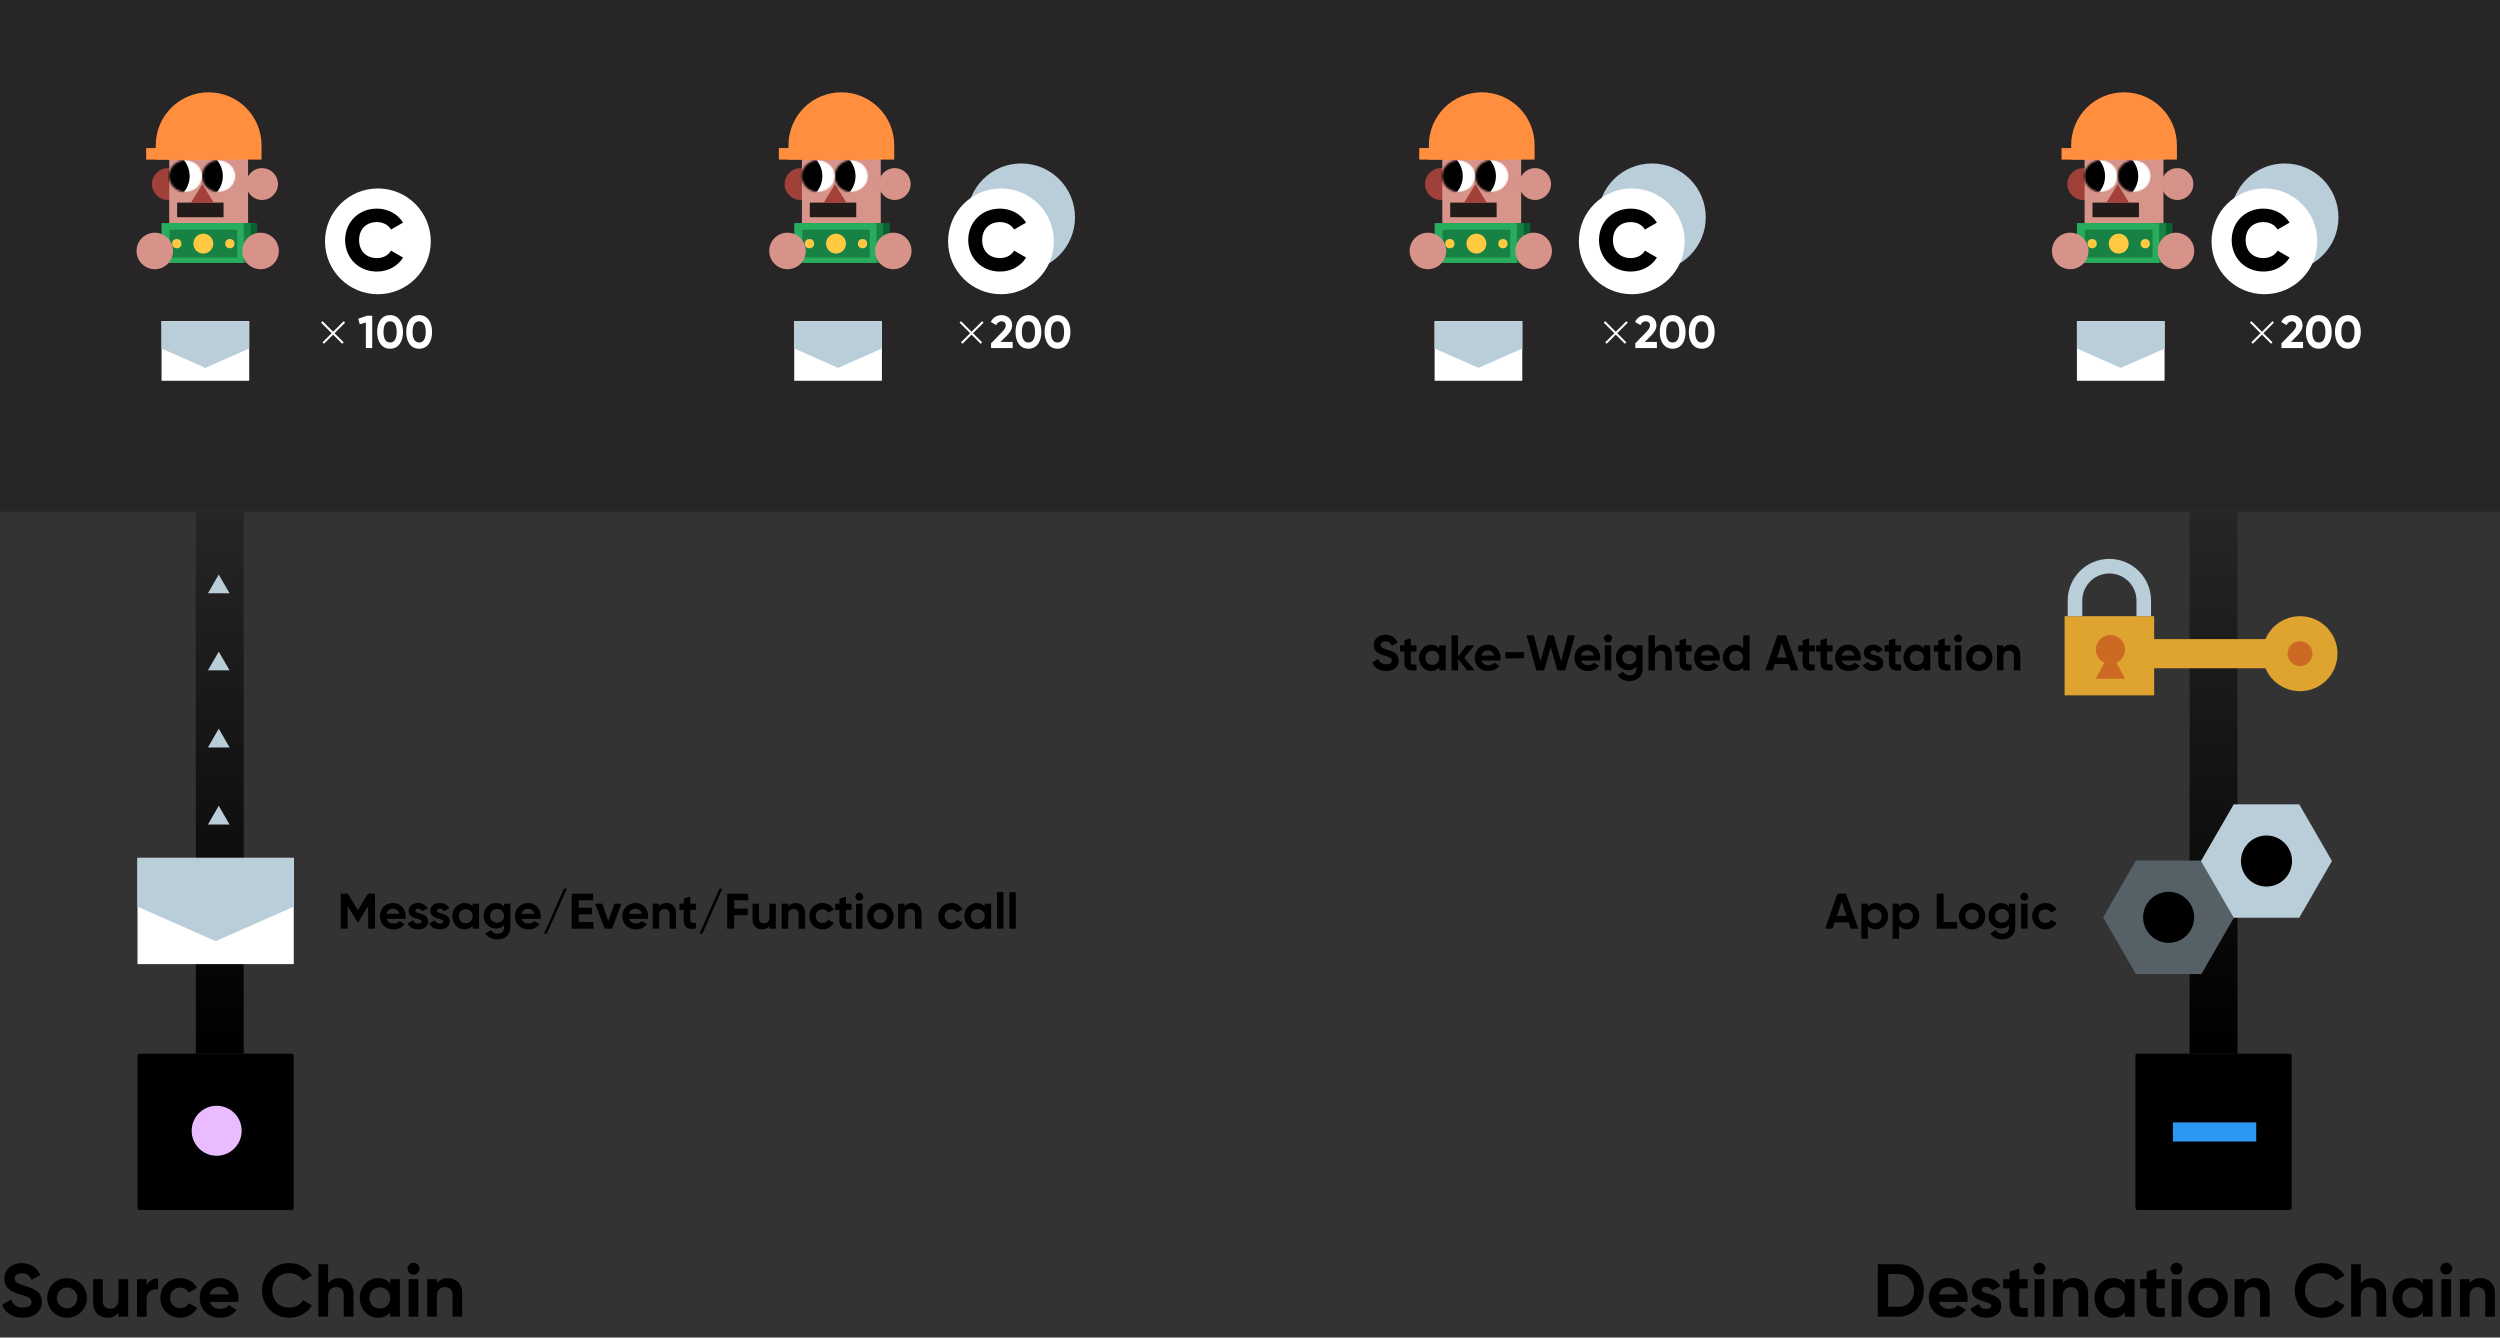 <svg width="1200" height="642" viewBox="0 0 1200 642" fill="none" xmlns="http://www.w3.org/2000/svg">
<rect x="0" y="0" width="1200" height="642" fill="#333333" stroke="none"/>
<rect x="66" y="505.769" width="75" height="75" rx="1" fill="black"/>
<rect x="1025" y="505.769" width="75" height="75" rx="1" fill="black"/>
<circle cx="104" cy="542.769" r="12" fill="#E9BCFF"/>
<rect x="1083" y="538.769" width="9.155" height="40" transform="rotate(90 1083 538.769)" fill="#2C98F3"/>
<path d="M10.944 632.504C5.796 632.504 2.412 630.02 1.044 626.276L5.292 623.792C6.192 626.132 7.956 627.644 11.088 627.644C14.076 627.644 15.12 626.384 15.12 624.98C15.12 623.108 13.428 622.388 9.684 621.308C5.832 620.192 2.088 618.572 2.088 613.784C2.088 609.032 6.048 606.296 10.368 606.296C14.508 606.296 17.676 608.42 19.368 611.948L15.192 614.36C14.292 612.452 12.924 611.12 10.368 611.12C8.28 611.12 7.056 612.2 7.056 613.64C7.056 615.188 8.028 616.016 11.844 617.168C15.84 618.428 20.088 619.76 20.088 624.908C20.088 629.624 16.308 632.504 10.944 632.504ZM32.172 632.504C26.881 632.504 22.669 628.364 22.669 623C22.669 617.636 26.881 613.496 32.172 613.496C37.465 613.496 41.712 617.636 41.712 623C41.712 628.364 37.465 632.504 32.172 632.504ZM32.172 627.968C34.944 627.968 37.069 625.916 37.069 623C37.069 620.084 34.944 618.032 32.172 618.032C29.436 618.032 27.312 620.084 27.312 623C27.312 625.916 29.436 627.968 32.172 627.968ZM56.859 614H61.504V632H56.859V629.984C55.779 631.604 53.907 632.504 51.495 632.504C47.679 632.504 44.691 629.84 44.691 625.052V614H49.336V624.476C49.336 626.924 50.812 628.184 52.9 628.184C55.167 628.184 56.859 626.852 56.859 623.72V614ZM70.401 617.096C71.337 614.648 73.605 613.64 75.873 613.64V618.824C73.461 618.536 70.401 619.616 70.401 623.396V632H65.757V614H70.401V617.096ZM86.489 632.504C81.017 632.504 76.985 628.364 76.985 623C76.985 617.636 81.017 613.496 86.489 613.496C90.017 613.496 93.077 615.368 94.553 618.14L90.557 620.48C89.837 619.004 88.289 618.068 86.453 618.068C83.681 618.068 81.629 620.12 81.629 623C81.629 625.844 83.681 627.896 86.453 627.896C88.325 627.896 89.873 626.996 90.593 625.52L94.625 627.824C93.077 630.632 90.017 632.504 86.489 632.504ZM100.724 624.908C101.372 627.284 103.352 628.292 105.8 628.292C107.6 628.292 109.04 627.536 109.832 626.492L113.576 628.652C111.884 631.1 109.184 632.504 105.728 632.504C99.68 632.504 95.864 628.364 95.864 623C95.864 617.636 99.716 613.496 105.368 613.496C110.696 613.496 114.476 617.708 114.476 623C114.476 623.684 114.404 624.296 114.296 624.908H100.724ZM100.652 621.308H109.832C109.256 618.716 107.312 617.672 105.368 617.672C102.884 617.672 101.192 619.004 100.652 621.308ZM138.886 632.504C131.254 632.504 125.782 626.744 125.782 619.4C125.782 612.02 131.254 606.296 138.886 606.296C143.494 606.296 147.562 608.636 149.722 612.236L145.438 614.72C144.214 612.488 141.766 611.12 138.886 611.12C133.954 611.12 130.714 614.54 130.714 619.4C130.714 624.224 133.954 627.644 138.886 627.644C141.766 627.644 144.25 626.276 145.438 624.08L149.722 626.564C147.598 630.164 143.53 632.504 138.886 632.504ZM162.847 613.496C166.663 613.496 169.651 616.16 169.651 620.948V632H165.007V621.524C165.007 619.076 163.531 617.816 161.443 617.816C159.175 617.816 157.483 619.148 157.483 622.28V632H152.839V606.8H157.483V616.016C158.563 614.396 160.435 613.496 162.847 613.496ZM187.296 614H191.94V632H187.296V629.876C186 631.496 184.056 632.504 181.428 632.504C176.64 632.504 172.68 628.364 172.68 623C172.68 617.636 176.64 613.496 181.428 613.496C184.056 613.496 186 614.504 187.296 616.124V614ZM182.292 628.076C185.172 628.076 187.296 626.024 187.296 623C187.296 619.976 185.172 617.924 182.292 617.924C179.448 617.924 177.324 619.976 177.324 623C177.324 626.024 179.448 628.076 182.292 628.076ZM198.455 611.84C196.907 611.84 195.611 610.544 195.611 608.996C195.611 607.448 196.907 606.116 198.455 606.116C200.039 606.116 201.335 607.448 201.335 608.996C201.335 610.544 200.039 611.84 198.455 611.84ZM196.151 632V614H200.795V632H196.151ZM215.054 613.496C218.87 613.496 221.858 616.16 221.858 620.948V632H217.214V621.524C217.214 619.076 215.738 617.816 213.65 617.816C211.382 617.816 209.69 619.148 209.69 622.28V632H205.046V614H209.69V616.016C210.77 614.396 212.642 613.496 215.054 613.496Z" fill="black"/>
<path d="M911.348 606.8C918.296 606.8 923.48 612.308 923.48 619.4C923.48 626.492 918.296 632 911.348 632H901.34V606.8H911.348ZM911.348 627.248C915.704 627.248 918.728 624.044 918.728 619.4C918.728 614.756 915.704 611.552 911.348 611.552H906.308V627.248H911.348ZM930.712 624.908C931.36 627.284 933.34 628.292 935.788 628.292C937.588 628.292 939.028 627.536 939.82 626.492L943.564 628.652C941.872 631.1 939.172 632.504 935.716 632.504C929.668 632.504 925.852 628.364 925.852 623C925.852 617.636 929.704 613.496 935.356 613.496C940.684 613.496 944.464 617.708 944.464 623C944.464 623.684 944.392 624.296 944.284 624.908H930.712ZM930.64 621.308H939.82C939.244 618.716 937.3 617.672 935.356 617.672C932.872 617.672 931.18 619.004 930.64 621.308ZM951.287 619.112C951.287 621.776 960.575 620.12 960.575 626.744C960.575 630.632 957.191 632.504 953.339 632.504C949.739 632.504 947.075 630.992 945.779 628.22L949.811 625.952C950.315 627.428 951.539 628.292 953.339 628.292C954.815 628.292 955.823 627.788 955.823 626.744C955.823 624.116 946.535 625.556 946.535 619.22C946.535 615.548 949.667 613.496 953.375 613.496C956.291 613.496 958.811 614.828 960.215 617.312L956.255 619.472C955.715 618.32 954.707 617.636 953.375 617.636C952.223 617.636 951.287 618.14 951.287 619.112ZM973.33 618.464H969.262V625.952C969.262 627.896 970.666 627.932 973.33 627.788V632C966.814 632.72 964.618 630.812 964.618 625.952V618.464H961.486V614H964.618V610.364L969.262 608.96V614H973.33V618.464ZM978.908 611.84C977.36 611.84 976.064 610.544 976.064 608.996C976.064 607.448 977.36 606.116 978.908 606.116C980.492 606.116 981.788 607.448 981.788 608.996C981.788 610.544 980.492 611.84 978.908 611.84ZM976.604 632V614H981.248V632H976.604ZM995.507 613.496C999.323 613.496 1002.31 616.16 1002.31 620.948V632H997.667V621.524C997.667 619.076 996.191 617.816 994.103 617.816C991.835 617.816 990.143 619.148 990.143 622.28V632H985.499V614H990.143V616.016C991.223 614.396 993.095 613.496 995.507 613.496ZM1019.96 614H1024.6V632H1019.96V629.876C1018.66 631.496 1016.72 632.504 1014.09 632.504C1009.3 632.504 1005.34 628.364 1005.34 623C1005.34 617.636 1009.3 613.496 1014.09 613.496C1016.72 613.496 1018.66 614.504 1019.96 616.124V614ZM1014.95 628.076C1017.83 628.076 1019.96 626.024 1019.96 623C1019.96 619.976 1017.83 617.924 1014.95 617.924C1012.11 617.924 1009.98 619.976 1009.98 623C1009.98 626.024 1012.11 628.076 1014.95 628.076ZM1039.11 618.464H1035.04V625.952C1035.04 627.896 1036.44 627.932 1039.11 627.788V632C1032.59 632.72 1030.4 630.812 1030.4 625.952V618.464H1027.26V614H1030.4V610.364L1035.04 608.96V614H1039.11V618.464ZM1044.69 611.84C1043.14 611.84 1041.84 610.544 1041.84 608.996C1041.84 607.448 1043.14 606.116 1044.69 606.116C1046.27 606.116 1047.57 607.448 1047.57 608.996C1047.57 610.544 1046.27 611.84 1044.69 611.84ZM1042.38 632V614H1047.03V632H1042.38ZM1059.84 632.504C1054.55 632.504 1050.34 628.364 1050.34 623C1050.34 617.636 1054.55 613.496 1059.84 613.496C1065.14 613.496 1069.38 617.636 1069.38 623C1069.38 628.364 1065.14 632.504 1059.84 632.504ZM1059.84 627.968C1062.62 627.968 1064.74 625.916 1064.74 623C1064.74 620.084 1062.62 618.032 1059.84 618.032C1057.11 618.032 1054.98 620.084 1054.98 623C1054.98 625.916 1057.11 627.968 1059.84 627.968ZM1082.66 613.496C1086.48 613.496 1089.46 616.16 1089.46 620.948V632H1084.82V621.524C1084.82 619.076 1083.34 617.816 1081.26 617.816C1078.99 617.816 1077.3 619.148 1077.3 622.28V632H1072.65V614H1077.3V616.016C1078.38 614.396 1080.25 613.496 1082.66 613.496ZM1114.6 632.504C1106.96 632.504 1101.49 626.744 1101.49 619.4C1101.49 612.02 1106.96 606.296 1114.6 606.296C1119.2 606.296 1123.27 608.636 1125.43 612.236L1121.15 614.72C1119.92 612.488 1117.48 611.12 1114.6 611.12C1109.66 611.12 1106.42 614.54 1106.42 619.4C1106.42 624.224 1109.66 627.644 1114.6 627.644C1117.48 627.644 1119.96 626.276 1121.15 624.08L1125.43 626.564C1123.31 630.164 1119.24 632.504 1114.6 632.504ZM1138.56 613.496C1142.37 613.496 1145.36 616.16 1145.36 620.948V632H1140.72V621.524C1140.72 619.076 1139.24 617.816 1137.15 617.816C1134.89 617.816 1133.19 619.148 1133.19 622.28V632H1128.55V606.8H1133.19V616.016C1134.27 614.396 1136.15 613.496 1138.56 613.496ZM1163.01 614H1167.65V632H1163.01V629.876C1161.71 631.496 1159.77 632.504 1157.14 632.504C1152.35 632.504 1148.39 628.364 1148.39 623C1148.39 617.636 1152.35 613.496 1157.14 613.496C1159.77 613.496 1161.71 614.504 1163.01 616.124V614ZM1158 628.076C1160.88 628.076 1163.01 626.024 1163.01 623C1163.01 619.976 1160.88 617.924 1158 617.924C1155.16 617.924 1153.04 619.976 1153.04 623C1153.04 626.024 1155.16 628.076 1158 628.076ZM1174.17 611.84C1172.62 611.84 1171.32 610.544 1171.32 608.996C1171.32 607.448 1172.62 606.116 1174.17 606.116C1175.75 606.116 1177.05 607.448 1177.05 608.996C1177.05 610.544 1175.75 611.84 1174.17 611.84ZM1171.86 632V614H1176.51V632H1171.86ZM1190.76 613.496C1194.58 613.496 1197.57 616.16 1197.57 620.948V632H1192.92V621.524C1192.92 619.076 1191.45 617.816 1189.36 617.816C1187.09 617.816 1185.4 619.148 1185.4 622.28V632H1180.76V614H1185.4V616.016C1186.48 614.396 1188.35 613.496 1190.76 613.496Z" fill="black"/>
<path d="M665.296 322.105C661.864 322.105 659.608 320.449 658.696 317.953L661.528 316.297C662.128 317.857 663.304 318.865 665.392 318.865C667.384 318.865 668.08 318.025 668.08 317.089C668.08 315.841 666.952 315.361 664.456 314.641C661.888 313.897 659.392 312.817 659.392 309.625C659.392 306.457 662.032 304.633 664.912 304.633C667.672 304.633 669.784 306.049 670.912 308.401L668.128 310.009C667.528 308.737 666.616 307.849 664.912 307.849C663.52 307.849 662.704 308.569 662.704 309.529C662.704 310.561 663.352 311.113 665.896 311.881C668.56 312.721 671.392 313.609 671.392 317.041C671.392 320.185 668.872 322.105 665.296 322.105ZM679.921 312.745H677.209V317.737C677.209 319.033 678.145 319.057 679.921 318.961V321.769C675.577 322.249 674.113 320.977 674.113 317.737V312.745H672.025V309.769H674.113V307.345L677.209 306.409V309.769H679.921V312.745ZM690.849 309.769H693.945V321.769H690.849V320.353C689.985 321.433 688.689 322.105 686.937 322.105C683.745 322.105 681.104 319.345 681.104 315.769C681.104 312.193 683.745 309.433 686.937 309.433C688.689 309.433 689.985 310.105 690.849 311.185V309.769ZM687.513 319.153C689.433 319.153 690.849 317.785 690.849 315.769C690.849 313.753 689.433 312.385 687.513 312.385C685.617 312.385 684.201 313.753 684.201 315.769C684.201 317.785 685.617 319.153 687.513 319.153ZM707.816 321.769H704.216L699.848 316.321V321.769H696.752V304.969H699.848V315.049L703.976 309.769H707.672L702.848 315.697L707.816 321.769ZM711.11 317.041C711.542 318.625 712.862 319.297 714.494 319.297C715.694 319.297 716.654 318.793 717.182 318.097L719.678 319.537C718.55 321.169 716.75 322.105 714.446 322.105C710.414 322.105 707.87 319.345 707.87 315.769C707.87 312.193 710.438 309.433 714.206 309.433C717.758 309.433 720.278 312.241 720.278 315.769C720.278 316.225 720.23 316.633 720.158 317.041H711.11ZM711.062 314.641H717.182C716.798 312.913 715.502 312.217 714.206 312.217C712.55 312.217 711.422 313.105 711.062 314.641ZM722.583 316.009V313.033H731.583V316.009H722.583ZM737.455 321.769L732.751 304.969H736.231L739.447 317.425L742.951 304.969H745.783L749.311 317.425L752.527 304.969H756.007L751.303 321.769H747.535L744.367 310.681L741.223 321.769H737.455ZM758.97 317.041C759.402 318.625 760.722 319.297 762.354 319.297C763.554 319.297 764.514 318.793 765.042 318.097L767.538 319.537C766.41 321.169 764.61 322.105 762.306 322.105C758.274 322.105 755.729 319.345 755.729 315.769C755.729 312.193 758.298 309.433 762.066 309.433C765.618 309.433 768.138 312.241 768.138 315.769C768.138 316.225 768.09 316.633 768.018 317.041H758.97ZM758.922 314.641H765.042C764.658 312.913 763.362 312.217 762.066 312.217C760.41 312.217 759.282 313.105 758.922 314.641ZM771.835 308.329C770.803 308.329 769.939 307.465 769.939 306.433C769.939 305.401 770.803 304.513 771.835 304.513C772.891 304.513 773.755 305.401 773.755 306.433C773.755 307.465 772.891 308.329 771.835 308.329ZM770.299 321.769V309.769H773.395V321.769H770.299ZM785.421 309.769H788.445V321.193C788.445 325.129 785.349 326.905 782.181 326.905C779.613 326.905 777.549 325.921 776.493 323.977L779.133 322.465C779.637 323.401 780.429 324.145 782.277 324.145C784.221 324.145 785.421 323.089 785.421 321.193V319.897C784.581 321.025 783.285 321.721 781.581 321.721C778.173 321.721 775.604 318.961 775.604 315.577C775.604 312.217 778.173 309.433 781.581 309.433C783.285 309.433 784.581 310.129 785.421 311.257V309.769ZM782.061 318.865C784.005 318.865 785.421 317.497 785.421 315.577C785.421 313.681 784.005 312.313 782.061 312.313C780.117 312.313 778.701 313.681 778.701 315.577C778.701 317.497 780.117 318.865 782.061 318.865ZM797.924 309.433C800.468 309.433 802.46 311.209 802.46 314.401V321.769H799.364V314.785C799.364 313.153 798.38 312.313 796.988 312.313C795.476 312.313 794.348 313.201 794.348 315.289V321.769H791.252V304.969H794.348V311.113C795.068 310.033 796.316 309.433 797.924 309.433ZM811.968 312.745H809.256V317.737C809.256 319.033 810.192 319.057 811.968 318.961V321.769C807.624 322.249 806.16 320.977 806.16 317.737V312.745H804.072V309.769H806.16V307.345L809.256 306.409V309.769H811.968V312.745ZM816.391 317.041C816.823 318.625 818.143 319.297 819.775 319.297C820.975 319.297 821.935 318.793 822.463 318.097L824.959 319.537C823.831 321.169 822.031 322.105 819.727 322.105C815.695 322.105 813.151 319.345 813.151 315.769C813.151 312.193 815.719 309.433 819.487 309.433C823.039 309.433 825.559 312.241 825.559 315.769C825.559 316.225 825.511 316.633 825.439 317.041H816.391ZM816.343 314.641H822.463C822.079 312.913 820.783 312.217 819.487 312.217C817.831 312.217 816.703 313.105 816.343 314.641ZM836.723 304.969H839.819V321.769H836.723V320.353C835.859 321.457 834.587 322.105 832.835 322.105C829.619 322.105 826.979 319.345 826.979 315.769C826.979 312.193 829.619 309.433 832.835 309.433C834.587 309.433 835.859 310.081 836.723 311.185V304.969ZM833.411 319.153C835.307 319.153 836.723 317.785 836.723 315.769C836.723 313.753 835.307 312.385 833.411 312.385C831.491 312.385 830.075 313.753 830.075 315.769C830.075 317.785 831.491 319.153 833.411 319.153ZM859.594 321.769L858.586 318.745H851.89L850.882 321.769H847.306L853.186 304.969H857.29L863.194 321.769H859.594ZM852.946 315.649H857.554L855.25 308.785L852.946 315.649ZM871.077 312.745H868.365V317.737C868.365 319.033 869.301 319.057 871.077 318.961V321.769C866.733 322.249 865.269 320.977 865.269 317.737V312.745H863.181V309.769H865.269V307.345L868.365 306.409V309.769H871.077V312.745ZM879.655 312.745H876.943V317.737C876.943 319.033 877.879 319.057 879.655 318.961V321.769C875.311 322.249 873.847 320.977 873.847 317.737V312.745H871.759V309.769H873.847V307.345L876.943 306.409V309.769H879.655V312.745ZM884.079 317.041C884.511 318.625 885.831 319.297 887.463 319.297C888.663 319.297 889.623 318.793 890.151 318.097L892.647 319.537C891.519 321.169 889.719 322.105 887.415 322.105C883.383 322.105 880.839 319.345 880.839 315.769C880.839 312.193 883.407 309.433 887.175 309.433C890.727 309.433 893.247 312.241 893.247 315.769C893.247 316.225 893.199 316.633 893.127 317.041H884.079ZM884.031 314.641H890.151C889.767 312.913 888.471 312.217 887.175 312.217C885.519 312.217 884.391 313.105 884.031 314.641ZM897.795 313.177C897.795 314.953 903.987 313.849 903.987 318.265C903.987 320.857 901.731 322.105 899.163 322.105C896.763 322.105 894.987 321.097 894.123 319.249L896.811 317.737C897.147 318.721 897.963 319.297 899.163 319.297C900.147 319.297 900.819 318.961 900.819 318.265C900.819 316.513 894.627 317.473 894.627 313.249C894.627 310.801 896.715 309.433 899.187 309.433C901.131 309.433 902.811 310.321 903.747 311.977L901.107 313.417C900.747 312.649 900.075 312.193 899.187 312.193C898.419 312.193 897.795 312.529 897.795 313.177ZM912.491 312.745H909.779V317.737C909.779 319.033 910.715 319.057 912.491 318.961V321.769C908.147 322.249 906.683 320.977 906.683 317.737V312.745H904.595V309.769H906.683V307.345L909.779 306.409V309.769H912.491V312.745ZM923.419 309.769H926.515V321.769H923.419V320.353C922.555 321.433 921.259 322.105 919.507 322.105C916.315 322.105 913.675 319.345 913.675 315.769C913.675 312.193 916.315 309.433 919.507 309.433C921.259 309.433 922.555 310.105 923.419 311.185V309.769ZM920.083 319.153C922.003 319.153 923.419 317.785 923.419 315.769C923.419 313.753 922.003 312.385 920.083 312.385C918.187 312.385 916.771 313.753 916.771 315.769C916.771 317.785 918.187 319.153 920.083 319.153ZM936.186 312.745H933.474V317.737C933.474 319.033 934.41 319.057 936.186 318.961V321.769C931.842 322.249 930.378 320.977 930.378 317.737V312.745H928.29V309.769H930.378V307.345L933.474 306.409V309.769H936.186V312.745ZM939.905 308.329C938.873 308.329 938.009 307.465 938.009 306.433C938.009 305.401 938.873 304.513 939.905 304.513C940.961 304.513 941.825 305.401 941.825 306.433C941.825 307.465 940.961 308.329 939.905 308.329ZM938.369 321.769V309.769H941.465V321.769H938.369ZM950.011 322.105C946.483 322.105 943.675 319.345 943.675 315.769C943.675 312.193 946.483 309.433 950.011 309.433C953.539 309.433 956.371 312.193 956.371 315.769C956.371 319.345 953.539 322.105 950.011 322.105ZM950.011 319.081C951.859 319.081 953.275 317.713 953.275 315.769C953.275 313.825 951.859 312.457 950.011 312.457C948.187 312.457 946.771 313.825 946.771 315.769C946.771 317.713 948.187 319.081 950.011 319.081ZM965.221 309.433C967.765 309.433 969.757 311.209 969.757 314.401V321.769H966.661V314.785C966.661 313.153 965.677 312.313 964.285 312.313C962.773 312.313 961.645 313.201 961.645 315.289V321.769H958.549V309.769H961.645V311.113C962.365 310.033 963.613 309.433 965.221 309.433Z" fill="black"/>
<path d="M180 428.969V445.769H176.712V434.873L171.984 442.673H171.6L166.872 434.897V445.769H163.56V428.969H166.968L171.792 436.913L176.592 428.969H180ZM185.602 441.041C186.034 442.625 187.354 443.297 188.986 443.297C190.186 443.297 191.146 442.793 191.674 442.097L194.17 443.537C193.042 445.169 191.242 446.105 188.938 446.105C184.906 446.105 182.362 443.345 182.362 439.769C182.362 436.193 184.93 433.433 188.698 433.433C192.25 433.433 194.77 436.241 194.77 439.769C194.77 440.225 194.722 440.633 194.65 441.041H185.602ZM185.554 438.641H191.674C191.29 436.913 189.994 436.217 188.698 436.217C187.042 436.217 185.914 437.105 185.554 438.641ZM199.319 437.177C199.319 438.953 205.511 437.849 205.511 442.265C205.511 444.857 203.255 446.105 200.687 446.105C198.287 446.105 196.511 445.097 195.647 443.249L198.335 441.737C198.671 442.721 199.487 443.297 200.687 443.297C201.671 443.297 202.343 442.961 202.343 442.265C202.343 440.513 196.151 441.473 196.151 437.249C196.151 434.801 198.239 433.433 200.711 433.433C202.655 433.433 204.335 434.321 205.271 435.977L202.631 437.417C202.271 436.649 201.599 436.193 200.711 436.193C199.943 436.193 199.319 436.529 199.319 437.177ZM209.725 437.177C209.725 438.953 215.917 437.849 215.917 442.265C215.917 444.857 213.661 446.105 211.093 446.105C208.693 446.105 206.917 445.097 206.053 443.249L208.741 441.737C209.077 442.721 209.893 443.297 211.093 443.297C212.077 443.297 212.749 442.961 212.749 442.265C212.749 440.513 206.557 441.473 206.557 437.249C206.557 434.801 208.645 433.433 211.117 433.433C213.061 433.433 214.741 434.321 215.677 435.977L213.037 437.417C212.677 436.649 212.005 436.193 211.117 436.193C210.349 436.193 209.725 436.529 209.725 437.177ZM226.864 433.769H229.96V445.769H226.864V444.353C226 445.433 224.704 446.105 222.952 446.105C219.76 446.105 217.12 443.345 217.12 439.769C217.12 436.193 219.76 433.433 222.952 433.433C224.704 433.433 226 434.105 226.864 435.185V433.769ZM223.528 443.153C225.448 443.153 226.864 441.785 226.864 439.769C226.864 437.753 225.448 436.385 223.528 436.385C221.632 436.385 220.216 437.753 220.216 439.769C220.216 441.785 221.632 443.153 223.528 443.153ZM241.96 433.769H244.984V445.193C244.984 449.129 241.888 450.905 238.72 450.905C236.152 450.905 234.088 449.921 233.032 447.977L235.672 446.465C236.176 447.401 236.968 448.145 238.816 448.145C240.76 448.145 241.96 447.089 241.96 445.193V443.897C241.12 445.025 239.824 445.721 238.12 445.721C234.712 445.721 232.144 442.961 232.144 439.577C232.144 436.217 234.712 433.433 238.12 433.433C239.824 433.433 241.12 434.129 241.96 435.257V433.769ZM238.6 442.865C240.544 442.865 241.96 441.497 241.96 439.577C241.96 437.681 240.544 436.313 238.6 436.313C236.656 436.313 235.24 437.681 235.24 439.577C235.24 441.497 236.656 442.865 238.6 442.865ZM250.407 441.041C250.839 442.625 252.159 443.297 253.791 443.297C254.991 443.297 255.951 442.793 256.479 442.097L258.975 443.537C257.847 445.169 256.047 446.105 253.743 446.105C249.711 446.105 247.167 443.345 247.167 439.769C247.167 436.193 249.735 433.433 253.503 433.433C257.055 433.433 259.575 436.241 259.575 439.769C259.575 440.225 259.527 440.633 259.455 441.041H250.407ZM250.359 438.641H256.479C256.095 436.913 254.799 436.217 253.503 436.217C251.847 436.217 250.719 437.105 250.359 438.641ZM262.48 448.169H261.112L270.712 426.569H272.08L262.48 448.169ZM277.755 442.601H284.835V445.769H274.443V428.969H284.715V432.137H277.755V435.713H284.115V438.833H277.755V442.601ZM294.921 433.769H298.329L293.769 445.769H290.241L285.681 433.769H289.089L291.993 442.169L294.921 433.769ZM301.97 441.041C302.402 442.625 303.722 443.297 305.354 443.297C306.554 443.297 307.514 442.793 308.042 442.097L310.538 443.537C309.41 445.169 307.61 446.105 305.306 446.105C301.274 446.105 298.729 443.345 298.729 439.769C298.729 436.193 301.298 433.433 305.066 433.433C308.618 433.433 311.138 436.241 311.138 439.769C311.138 440.225 311.09 440.633 311.018 441.041H301.97ZM301.922 438.641H308.042C307.658 436.913 306.362 436.217 305.066 436.217C303.41 436.217 302.282 437.105 301.922 438.641ZM319.971 433.433C322.515 433.433 324.507 435.209 324.507 438.401V445.769H321.411V438.785C321.411 437.153 320.427 436.313 319.035 436.313C317.523 436.313 316.395 437.201 316.395 439.289V445.769H313.299V433.769H316.395V435.113C317.115 434.033 318.363 433.433 319.971 433.433ZM334.014 436.745H331.302V441.737C331.302 443.033 332.238 443.057 334.014 442.961V445.769C329.67 446.249 328.206 444.977 328.206 441.737V436.745H326.118V433.769H328.206V431.345L331.302 430.409V433.769H334.014V436.745ZM337.129 448.169H335.761L345.361 426.569H346.729L337.129 448.169ZM359.123 432.137H352.403V436.121H358.931V439.289H352.403V445.769H349.091V428.969H359.123V432.137ZM369.313 433.769H372.409V445.769H369.313V444.425C368.593 445.505 367.345 446.105 365.737 446.105C363.193 446.105 361.201 444.329 361.201 441.137V433.769H364.297V440.753C364.297 442.385 365.281 443.225 366.673 443.225C368.185 443.225 369.313 442.337 369.313 440.249V433.769ZM381.916 433.433C384.46 433.433 386.452 435.209 386.452 438.401V445.769H383.356V438.785C383.356 437.153 382.372 436.313 380.98 436.313C379.468 436.313 378.34 437.201 378.34 439.289V445.769H375.244V433.769H378.34V435.113C379.06 434.033 380.308 433.433 381.916 433.433ZM394.808 446.105C391.16 446.105 388.472 443.345 388.472 439.769C388.472 436.193 391.16 433.433 394.808 433.433C397.16 433.433 399.2 434.681 400.184 436.529L397.52 438.089C397.04 437.105 396.008 436.481 394.784 436.481C392.936 436.481 391.568 437.849 391.568 439.769C391.568 441.665 392.936 443.033 394.784 443.033C396.032 443.033 397.064 442.433 397.544 441.449L400.232 442.985C399.2 444.857 397.16 446.105 394.808 446.105ZM408.733 436.745H406.021V441.737C406.021 443.033 406.957 443.057 408.733 442.961V445.769C404.389 446.249 402.925 444.977 402.925 441.737V436.745H400.837V433.769H402.925V431.345L406.021 430.409V433.769H408.733V436.745ZM412.452 432.329C411.42 432.329 410.556 431.465 410.556 430.433C410.556 429.401 411.42 428.513 412.452 428.513C413.508 428.513 414.372 429.401 414.372 430.433C414.372 431.465 413.508 432.329 412.452 432.329ZM410.916 445.769V433.769H414.012V445.769H410.916ZM422.558 446.105C419.03 446.105 416.222 443.345 416.222 439.769C416.222 436.193 419.03 433.433 422.558 433.433C426.086 433.433 428.918 436.193 428.918 439.769C428.918 443.345 426.086 446.105 422.558 446.105ZM422.558 443.081C424.406 443.081 425.822 441.713 425.822 439.769C425.822 437.825 424.406 436.457 422.558 436.457C420.734 436.457 419.318 437.825 419.318 439.769C419.318 441.713 420.734 443.081 422.558 443.081ZM437.768 433.433C440.312 433.433 442.304 435.209 442.304 438.401V445.769H439.208V438.785C439.208 437.153 438.224 436.313 436.832 436.313C435.32 436.313 434.192 437.201 434.192 439.289V445.769H431.096V433.769H434.192V435.113C434.912 434.033 436.16 433.433 437.768 433.433ZM456.659 446.105C453.011 446.105 450.323 443.345 450.323 439.769C450.323 436.193 453.011 433.433 456.659 433.433C459.011 433.433 461.051 434.681 462.035 436.529L459.371 438.089C458.891 437.105 457.859 436.481 456.635 436.481C454.787 436.481 453.419 437.849 453.419 439.769C453.419 441.665 454.787 443.033 456.635 443.033C457.883 443.033 458.915 442.433 459.395 441.449L462.083 442.985C461.051 444.857 459.011 446.105 456.659 446.105ZM472.653 433.769H475.749V445.769H472.653V444.353C471.789 445.433 470.493 446.105 468.741 446.105C465.549 446.105 462.909 443.345 462.909 439.769C462.909 436.193 465.549 433.433 468.741 433.433C470.493 433.433 471.789 434.105 472.653 435.185V433.769ZM469.317 443.153C471.237 443.153 472.653 441.785 472.653 439.769C472.653 437.753 471.237 436.385 469.317 436.385C467.421 436.385 466.005 437.753 466.005 439.769C466.005 441.785 467.421 443.153 469.317 443.153ZM478.557 445.769V428.249H481.653V445.769H478.557ZM484.486 445.769V428.249H487.582V445.769H484.486Z" fill="black"/>
<path d="M888.36 445.769L887.352 442.745H880.656L879.648 445.769H876.072L881.952 428.969H886.056L891.96 445.769H888.36ZM881.712 439.649H886.32L884.016 432.785L881.712 439.649ZM900.431 433.433C903.647 433.433 906.287 436.193 906.287 439.769C906.287 443.345 903.647 446.105 900.431 446.105C898.679 446.105 897.407 445.457 896.543 444.353V450.569H893.447V433.769H896.543V435.185C897.407 434.081 898.679 433.433 900.431 433.433ZM899.855 443.153C901.775 443.153 903.191 441.785 903.191 439.769C903.191 437.753 901.775 436.385 899.855 436.385C897.959 436.385 896.543 437.753 896.543 439.769C896.543 441.785 897.959 443.153 899.855 443.153ZM915.455 433.433C918.671 433.433 921.311 436.193 921.311 439.769C921.311 443.345 918.671 446.105 915.455 446.105C913.703 446.105 912.431 445.457 911.567 444.353V450.569H908.471V433.769H911.567V435.185C912.431 434.081 913.703 433.433 915.455 433.433ZM914.879 443.153C916.799 443.153 918.215 441.785 918.215 439.769C918.215 437.753 916.799 436.385 914.879 436.385C912.983 436.385 911.567 437.753 911.567 439.769C911.567 441.785 912.983 443.153 914.879 443.153ZM932.95 442.601H939.358V445.769H929.638V428.969H932.95V442.601ZM946.573 446.105C943.045 446.105 940.237 443.345 940.237 439.769C940.237 436.193 943.045 433.433 946.573 433.433C950.101 433.433 952.933 436.193 952.933 439.769C952.933 443.345 950.101 446.105 946.573 446.105ZM946.573 443.081C948.421 443.081 949.837 441.713 949.837 439.769C949.837 437.825 948.421 436.457 946.573 436.457C944.749 436.457 943.333 437.825 943.333 439.769C943.333 441.713 944.749 443.081 946.573 443.081ZM964.303 433.769H967.327V445.193C967.327 449.129 964.231 450.905 961.063 450.905C958.495 450.905 956.431 449.921 955.375 447.977L958.015 446.465C958.519 447.401 959.311 448.145 961.159 448.145C963.103 448.145 964.303 447.089 964.303 445.193V443.897C963.463 445.025 962.167 445.721 960.463 445.721C957.055 445.721 954.487 442.961 954.487 439.577C954.487 436.217 957.055 433.433 960.463 433.433C962.167 433.433 963.463 434.129 964.303 435.257V433.769ZM960.943 442.865C962.887 442.865 964.303 441.497 964.303 439.577C964.303 437.681 962.887 436.313 960.943 436.313C958.999 436.313 957.583 437.681 957.583 439.577C957.583 441.497 958.999 442.865 960.943 442.865ZM971.671 432.329C970.639 432.329 969.775 431.465 969.775 430.433C969.775 429.401 970.639 428.513 971.671 428.513C972.727 428.513 973.591 429.401 973.591 430.433C973.591 431.465 972.727 432.329 971.671 432.329ZM970.135 445.769V433.769H973.231V445.769H970.135ZM981.776 446.105C978.128 446.105 975.44 443.345 975.44 439.769C975.44 436.193 978.128 433.433 981.776 433.433C984.128 433.433 986.168 434.681 987.152 436.529L984.488 438.089C984.008 437.105 982.976 436.481 981.752 436.481C979.904 436.481 978.536 437.849 978.536 439.769C978.536 441.665 979.904 443.033 981.752 443.033C983 443.033 984.032 442.433 984.512 441.449L987.2 442.985C986.168 444.857 984.128 446.105 981.776 446.105Z" fill="black"/>
<rect x="94" y="245.769" width="23" height="260" fill="url(#paint0_linear_6278_12194)"/>
<rect x="1051" y="245.769" width="23" height="260" fill="url(#paint1_linear_6278_12194)"/>
<rect x="66" y="411.769" width="75" height="51" fill="white"/>
<path d="M66 411.769H141V435.183L103.5 451.769L66 435.183V411.769Z" fill="#BACEDA"/>
<path d="M1056.66 413.091L1072.38 440.314L1056.66 467.538L1025.23 467.538L1009.51 440.314L1025.23 413.091L1056.66 413.091Z" fill="#566167"/>
<path d="M1103.63 386.072L1119.35 413.296L1103.63 440.519L1072.2 440.519L1056.48 413.296L1072.2 386.072L1103.63 386.072Z" fill="#BACEDA"/>
<circle cx="1040.94" cy="440.314" r="12.254" transform="rotate(30 1040.94 440.314)" fill="black"/>
<circle cx="1087.92" cy="413.296" r="12.254" transform="rotate(30 1087.92 413.296)" fill="black"/>
<rect x="1015" y="306.769" width="97" height="14" fill="#DFA32F"/>
<circle cx="1104" cy="313.769" r="18" fill="#DFA32F"/>
<circle cx="1104" cy="313.769" r="6" fill="#CC6A23"/>
<path d="M105 386.769L110.196 395.769H99.804L105 386.769Z" fill="#BACEDA"/>
<path d="M105 349.769L110.196 358.769H99.804L105 349.769Z" fill="#BACEDA"/>
<path d="M105 312.769L110.196 321.769H99.804L105 312.769Z" fill="#BACEDA"/>
<path d="M105 275.769L110.196 284.769H99.804L105 275.769Z" fill="#BACEDA"/>
<rect x="991" y="295.769" width="43" height="38" fill="#DFA32F"/>
<path d="M1029 295.769V288.269C1029 279.156 1021.61 271.769 1012.5 271.769V271.769C1003.39 271.769 996 279.156 996 288.269V295.769" stroke="#BACEDA" stroke-width="7"/>
<circle cx="1013" cy="311.769" r="7" fill="#CC6A23"/>
<path d="M1013 312.769L1020 325.769H1006L1013 312.769Z" fill="#CC6A23"/>
<rect width="1200" height="245.538" fill="#272525"/>
<circle cx="7.641" cy="7.641" r="7.641" transform="matrix(-1 0 0 1 88.205 80.701)" fill="#A04139"/>
<path d="M95.845 88.342L90.331 97.416H101.36L95.845 88.342Z" fill="#AF5F55"/>
<rect width="37.846" height="36" transform="matrix(-1 0 0 1 119.076 72.921)" fill="#D7948A"/>
<mask id="mask0_6278_12194" style="mask-type:alpha" maskUnits="userSpaceOnUse" x="97" y="76" width="17" height="17">
<ellipse cx="8.008" cy="7.641" rx="8.008" ry="7.641" transform="matrix(-1 0 0 1 113.037 76.879)" fill="white"/>
</mask>
<g mask="url(#mask0_6278_12194)">
<ellipse cx="8.008" cy="7.641" rx="8.008" ry="7.641" transform="matrix(-1 0 0 1 113.037 76.879)" fill="white"/>
<ellipse cx="12.979" cy="12.384" rx="12.979" ry="12.384" transform="matrix(-1 0 0 1 106.961 72.136)" fill="black"/>
</g>
<mask id="mask1_6278_12194" style="mask-type:alpha" maskUnits="userSpaceOnUse" x="81" y="76" width="17" height="17">
<ellipse cx="8.008" cy="7.641" rx="8.008" ry="7.641" transform="matrix(-1 0 0 1 97.119 76.879)" fill="white"/>
</mask>
<g mask="url(#mask1_6278_12194)">
<ellipse cx="8.008" cy="7.641" rx="8.008" ry="7.641" transform="matrix(-1 0 0 1 97.119 76.879)" fill="white"/>
<ellipse cx="12.979" cy="12.384" rx="12.979" ry="12.384" transform="matrix(-1 0 0 1 91.043 72.136)" fill="black"/>
</g>
<rect width="22.287" height="7.005" transform="matrix(-1 0 0 1 107.309 97.256)" fill="#221B1A"/>
<path d="M97.121 88.342L91.606 97.416H102.635L97.121 88.342Z" fill="#A14139"/>
<circle cx="7.641" cy="7.641" r="7.641" transform="matrix(-1 0 0 1 133.416 80.701)" fill="#D7938A"/>
<path d="M74.768 69.69C74.768 55.671 86.133 44.306 100.152 44.306C114.172 44.306 125.537 55.671 125.537 69.69V76.613H74.768V69.69Z" fill="#FF8F3E"/>
<rect x="70.152" y="71.075" width="43.385" height="5.538" fill="#FF8F3E"/>
<rect x="83.904" y="107.073" width="39.48" height="19.103" fill="#08622E"/>
<rect x="87.725" y="110.257" width="32.475" height="13.372" fill="#188245"/>
<ellipse cx="103.963" cy="116.943" rx="4.776" ry="4.776" fill="#FFCA42"/>
<ellipse cx="116.697" cy="116.944" rx="2.229" ry="2.229" fill="#FFCA42"/>
<ellipse cx="91.227" cy="116.944" rx="2.229" ry="2.229" fill="#FFCA42"/>
<rect x="80.723" y="107.073" width="39.48" height="19.103" fill="#188245"/>
<rect x="84.543" y="110.257" width="32.475" height="13.372" fill="#188245"/>
<ellipse cx="100.782" cy="116.943" rx="4.776" ry="4.776" fill="#FFCA42"/>
<ellipse cx="113.516" cy="116.944" rx="2.229" ry="2.229" fill="#FFCA42"/>
<ellipse cx="88.045" cy="116.944" rx="2.229" ry="2.229" fill="#FFCA42"/>
<rect x="77.537" y="107.073" width="39.48" height="19.103" fill="#28AC5D"/>
<rect x="81.357" y="110.257" width="32.475" height="13.372" fill="#188245"/>
<ellipse cx="97.596" cy="116.943" rx="4.776" ry="4.776" fill="#FFCA42"/>
<ellipse cx="110.33" cy="116.944" rx="2.229" ry="2.229" fill="#FFCA42"/>
<ellipse cx="84.86" cy="116.944" rx="2.229" ry="2.229" fill="#FFCA42"/>
<circle cx="125.074" cy="120.46" r="8.769" fill="#D7938A"/>
<circle cx="74.306" cy="120.46" r="8.769" fill="#D7938A"/>
<rect x="77.537" y="154.152" width="42.081" height="28.615" fill="white"/>
<path d="M77.537 154.152H119.619V167.29L98.578 176.596L77.537 167.29V154.152Z" fill="#BACEDA"/>
<path d="M201.191 167.386C197.248 167.386 194.988 164.107 194.988 159.322C194.988 154.537 197.248 151.258 201.191 151.258C205.157 151.258 207.394 154.537 207.394 159.322C207.394 164.107 205.157 167.386 201.191 167.386ZM201.191 164.395C203.274 164.395 204.359 162.601 204.359 159.322C204.359 156.043 203.274 154.226 201.191 154.226C199.109 154.226 198.046 156.043 198.046 159.322C198.046 162.601 199.109 164.395 201.191 164.395Z" fill="white"/>
<path d="M187.234 167.386C183.291 167.386 181.031 164.107 181.031 159.322C181.031 154.537 183.291 151.258 187.234 151.258C191.2 151.258 193.437 154.537 193.437 159.322C193.437 164.107 191.2 167.386 187.234 167.386ZM187.234 164.395C189.317 164.395 190.402 162.601 190.402 159.322C190.402 156.043 189.317 154.226 187.234 154.226C185.152 154.226 184.088 156.043 184.088 159.322C184.088 162.601 185.152 164.395 187.234 164.395Z" fill="white"/>
<path d="M176.01 151.568H178.668V167.076H175.611V154.803L172.687 155.623L171.934 153.008L176.01 151.568Z" fill="white"/>
<circle cx="181.383" cy="115.845" r="25.385" fill="white"/>
<path d="M180.909 130.351C186.268 130.351 190.958 127.735 193.47 123.626L187.692 120.305C186.436 122.547 183.882 123.875 180.909 123.875C175.717 123.875 172.367 120.43 172.367 115.241C172.367 110.052 175.717 106.607 180.909 106.607C183.882 106.607 186.394 107.935 187.692 110.176L193.47 106.856C190.916 102.746 186.227 100.131 180.909 100.131C172.074 100.131 165.668 106.69 165.668 115.241C165.668 123.792 172.074 130.351 180.909 130.351Z" fill="black"/>
<path fill-rule="evenodd" clip-rule="evenodd" d="M159.882 159.229L154.805 154.152L154.098 154.859L159.175 159.936L154.805 164.306L155.512 165.013L159.882 160.644L164.252 165.013L164.959 164.306L160.589 159.936L165.666 154.86L164.959 154.153L159.882 159.229Z" fill="white"/>
<circle cx="7.641" cy="7.641" r="7.641" transform="matrix(-1 0 0 1 391.898 80.701)" fill="#A04139"/>
<path d="M399.539 88.342L394.024 97.416H405.053L399.539 88.342Z" fill="#AF5F55"/>
<rect width="37.846" height="36" transform="matrix(-1 0 0 1 422.77 72.921)" fill="#D7948A"/>
<mask id="mask2_6278_12194" style="mask-type:alpha" maskUnits="userSpaceOnUse" x="400" y="76" width="17" height="17">
<ellipse cx="8.008" cy="7.641" rx="8.008" ry="7.641" transform="matrix(-1 0 0 1 416.73 76.879)" fill="white"/>
</mask>
<g mask="url(#mask2_6278_12194)">
<ellipse cx="8.008" cy="7.641" rx="8.008" ry="7.641" transform="matrix(-1 0 0 1 416.73 76.879)" fill="white"/>
<ellipse cx="12.979" cy="12.384" rx="12.979" ry="12.384" transform="matrix(-1 0 0 1 410.656 72.136)" fill="black"/>
</g>
<mask id="mask3_6278_12194" style="mask-type:alpha" maskUnits="userSpaceOnUse" x="384" y="76" width="17" height="17">
<ellipse cx="8.008" cy="7.641" rx="8.008" ry="7.641" transform="matrix(-1 0 0 1 400.812 76.879)" fill="white"/>
</mask>
<g mask="url(#mask3_6278_12194)">
<ellipse cx="8.008" cy="7.641" rx="8.008" ry="7.641" transform="matrix(-1 0 0 1 400.812 76.879)" fill="white"/>
<ellipse cx="12.979" cy="12.384" rx="12.979" ry="12.384" transform="matrix(-1 0 0 1 394.738 72.136)" fill="black"/>
</g>
<rect width="22.287" height="7.005" transform="matrix(-1 0 0 1 411 97.256)" fill="#221B1A"/>
<path d="M400.816 88.342L395.301 97.416H406.33L400.816 88.342Z" fill="#A14139"/>
<circle cx="7.641" cy="7.641" r="7.641" transform="matrix(-1 0 0 1 437.109 80.701)" fill="#D7938A"/>
<path d="M378.461 69.69C378.461 55.671 389.826 44.306 403.846 44.306C417.865 44.306 429.23 55.671 429.23 69.69V76.613H378.461V69.69Z" fill="#FF8F3E"/>
<rect x="373.848" y="71.075" width="43.385" height="5.538" fill="#FF8F3E"/>
<rect x="387.598" y="107.073" width="39.48" height="19.103" fill="#08622E"/>
<rect x="391.418" y="110.257" width="32.475" height="13.372" fill="#188245"/>
<ellipse cx="407.655" cy="116.943" rx="4.776" ry="4.776" fill="#FFCA42"/>
<ellipse cx="420.393" cy="116.944" rx="2.229" ry="2.229" fill="#FFCA42"/>
<ellipse cx="394.92" cy="116.944" rx="2.229" ry="2.229" fill="#FFCA42"/>
<rect x="384.414" y="107.073" width="39.48" height="19.103" fill="#188245"/>
<rect x="388.234" y="110.257" width="32.475" height="13.372" fill="#188245"/>
<ellipse cx="404.471" cy="116.943" rx="4.776" ry="4.776" fill="#FFCA42"/>
<ellipse cx="417.209" cy="116.944" rx="2.229" ry="2.229" fill="#FFCA42"/>
<ellipse cx="391.737" cy="116.944" rx="2.229" ry="2.229" fill="#FFCA42"/>
<rect x="381.23" y="107.073" width="39.48" height="19.103" fill="#28AC5D"/>
<rect x="385.051" y="110.257" width="32.475" height="13.372" fill="#188245"/>
<ellipse cx="401.288" cy="116.943" rx="4.776" ry="4.776" fill="#FFCA42"/>
<ellipse cx="414.026" cy="116.944" rx="2.229" ry="2.229" fill="#FFCA42"/>
<ellipse cx="388.553" cy="116.944" rx="2.229" ry="2.229" fill="#FFCA42"/>
<circle cx="428.769" cy="120.46" r="8.769" fill="#D7938A"/>
<circle cx="378" cy="120.46" r="8.769" fill="#D7938A"/>
<rect x="381.23" y="154.152" width="42.081" height="28.615" fill="white"/>
<path d="M381.23 154.152H423.312V167.29L402.271 176.596L381.23 167.29V154.152Z" fill="#BACEDA"/>
<path d="M507.598 167.386C503.654 167.386 501.395 164.107 501.395 159.322C501.395 154.537 503.654 151.258 507.598 151.258C511.563 151.258 513.801 154.537 513.801 159.322C513.801 164.107 511.563 167.386 507.598 167.386ZM507.598 164.395C509.68 164.395 510.766 162.601 510.766 159.322C510.766 156.043 509.68 154.226 507.598 154.226C505.515 154.226 504.452 156.043 504.452 159.322C504.452 162.601 505.515 164.395 507.598 164.395Z" fill="white"/>
<path d="M493.644 167.386C489.701 167.386 487.441 164.107 487.441 159.322C487.441 154.537 489.701 151.258 493.644 151.258C497.61 151.258 499.848 154.537 499.848 159.322C499.848 164.107 497.61 167.386 493.644 167.386ZM493.644 164.395C495.727 164.395 496.812 162.601 496.812 159.322C496.812 156.043 495.727 154.226 493.644 154.226C491.562 154.226 490.499 156.043 490.499 159.322C490.499 162.601 491.562 164.395 493.644 164.395Z" fill="white"/>
<path d="M475.712 167.076V164.794L481.007 159.344C482.004 158.303 482.779 157.284 482.779 156.242C482.779 155.002 481.938 154.226 480.763 154.226C479.567 154.226 478.681 154.935 478.171 156.043L475.602 154.537C476.598 152.321 478.614 151.258 480.719 151.258C483.378 151.258 485.837 153.03 485.837 156.132C485.837 158.015 484.751 159.632 483.289 161.094L480.254 164.129H486.08V167.076H475.712Z" fill="white"/>
<ellipse cx="490.151" cy="104.307" rx="25.846" ry="25.846" fill="#BACEDA"/>
<circle cx="480.459" cy="115.845" r="25.385" fill="white"/>
<path d="M479.987 130.351C485.347 130.351 490.036 127.735 492.548 123.626L486.77 120.305C485.514 122.547 482.96 123.875 479.987 123.875C474.795 123.875 471.445 120.43 471.445 115.241C471.445 110.052 474.795 106.607 479.987 106.607C482.96 106.607 485.472 107.935 486.77 110.176L492.548 106.856C489.994 102.746 485.305 100.131 479.987 100.131C471.152 100.131 464.746 106.69 464.746 115.241C464.746 123.792 471.152 130.351 479.987 130.351Z" fill="black"/>
<path fill-rule="evenodd" clip-rule="evenodd" d="M466.343 159.229L461.266 154.152L460.559 154.859L465.636 159.936L461.266 164.306L461.973 165.013L466.343 160.644L470.712 165.013L471.42 164.306L467.05 159.936L472.127 154.86L471.42 154.153L466.343 159.229Z" fill="white"/>
<circle cx="7.641" cy="7.641" r="7.641" transform="matrix(-1 0 0 1 699.285 80.701)" fill="#A04139"/>
<path d="M706.925 88.342L701.411 97.416H712.44L706.925 88.342Z" fill="#AF5F55"/>
<rect width="37.846" height="36" transform="matrix(-1 0 0 1 730.156 72.921)" fill="#D7948A"/>
<mask id="mask4_6278_12194" style="mask-type:alpha" maskUnits="userSpaceOnUse" x="708" y="76" width="17" height="17">
<ellipse cx="8.008" cy="7.641" rx="8.008" ry="7.641" transform="matrix(-1 0 0 1 724.121 76.879)" fill="white"/>
</mask>
<g mask="url(#mask4_6278_12194)">
<ellipse cx="8.008" cy="7.641" rx="8.008" ry="7.641" transform="matrix(-1 0 0 1 724.121 76.879)" fill="white"/>
<ellipse cx="12.979" cy="12.384" rx="12.979" ry="12.384" transform="matrix(-1 0 0 1 718.047 72.136)" fill="black"/>
</g>
<mask id="mask5_6278_12194" style="mask-type:alpha" maskUnits="userSpaceOnUse" x="692" y="76" width="17" height="17">
<ellipse cx="8.008" cy="7.641" rx="8.008" ry="7.641" transform="matrix(-1 0 0 1 708.203 76.879)" fill="white"/>
</mask>
<g mask="url(#mask5_6278_12194)">
<ellipse cx="8.008" cy="7.641" rx="8.008" ry="7.641" transform="matrix(-1 0 0 1 708.203 76.879)" fill="white"/>
<ellipse cx="12.979" cy="12.384" rx="12.979" ry="12.384" transform="matrix(-1 0 0 1 702.129 72.136)" fill="black"/>
</g>
<rect width="22.287" height="7.005" transform="matrix(-1 0 0 1 718.387 97.256)" fill="#221B1A"/>
<path d="M708.203 88.342L702.688 97.416H713.717L708.203 88.342Z" fill="#A14139"/>
<circle cx="7.641" cy="7.641" r="7.641" transform="matrix(-1 0 0 1 744.496 80.701)" fill="#D7938A"/>
<path d="M685.848 69.69C685.848 55.671 697.213 44.306 711.232 44.306C725.252 44.306 736.617 55.671 736.617 69.69V76.613H685.848V69.69Z" fill="#FF8F3E"/>
<rect x="681.234" y="71.075" width="43.385" height="5.538" fill="#FF8F3E"/>
<rect x="694.984" y="107.073" width="39.48" height="19.103" fill="#08622E"/>
<rect x="698.805" y="110.257" width="32.475" height="13.372" fill="#188245"/>
<ellipse cx="715.041" cy="116.943" rx="4.776" ry="4.776" fill="#FFCA42"/>
<ellipse cx="727.779" cy="116.944" rx="2.229" ry="2.229" fill="#FFCA42"/>
<ellipse cx="702.307" cy="116.944" rx="2.229" ry="2.229" fill="#FFCA42"/>
<rect x="691.801" y="107.073" width="39.48" height="19.103" fill="#188245"/>
<rect x="695.621" y="110.257" width="32.475" height="13.372" fill="#188245"/>
<ellipse cx="711.858" cy="116.943" rx="4.776" ry="4.776" fill="#FFCA42"/>
<ellipse cx="724.596" cy="116.944" rx="2.229" ry="2.229" fill="#FFCA42"/>
<ellipse cx="699.123" cy="116.944" rx="2.229" ry="2.229" fill="#FFCA42"/>
<rect x="688.617" y="107.073" width="39.48" height="19.103" fill="#28AC5D"/>
<rect x="692.438" y="110.257" width="32.475" height="13.372" fill="#188245"/>
<ellipse cx="708.674" cy="116.943" rx="4.776" ry="4.776" fill="#FFCA42"/>
<ellipse cx="721.412" cy="116.944" rx="2.229" ry="2.229" fill="#FFCA42"/>
<ellipse cx="695.94" cy="116.944" rx="2.229" ry="2.229" fill="#FFCA42"/>
<circle cx="736.156" cy="120.46" r="8.769" fill="#D7938A"/>
<circle cx="685.386" cy="120.46" r="8.769" fill="#D7938A"/>
<rect x="688.617" y="154.152" width="42.081" height="28.615" fill="white"/>
<path d="M688.617 154.152H730.699V167.29L709.658 176.596L688.617 167.29V154.152Z" fill="#BACEDA"/>
<ellipse cx="792.924" cy="104.307" rx="25.846" ry="25.846" fill="#BACEDA"/>
<path d="M816.828 167.386C812.885 167.386 810.625 164.107 810.625 159.322C810.625 154.537 812.885 151.258 816.828 151.258C820.794 151.258 823.031 154.537 823.031 159.322C823.031 164.107 820.794 167.386 816.828 167.386ZM816.828 164.395C818.911 164.395 819.996 162.601 819.996 159.322C819.996 156.043 818.911 154.226 816.828 154.226C814.746 154.226 813.682 156.043 813.682 159.322C813.682 162.601 814.746 164.395 816.828 164.395Z" fill="white"/>
<path d="M802.875 167.386C798.932 167.386 796.672 164.107 796.672 159.322C796.672 154.537 798.932 151.258 802.875 151.258C806.84 151.258 809.078 154.537 809.078 159.322C809.078 164.107 806.84 167.386 802.875 167.386ZM802.875 164.395C804.957 164.395 806.043 162.601 806.043 159.322C806.043 156.043 804.957 154.226 802.875 154.226C800.792 154.226 799.729 156.043 799.729 159.322C799.729 162.601 800.792 164.395 802.875 164.395Z" fill="white"/>
<path d="M784.943 167.076V164.794L790.238 159.344C791.234 158.303 792.01 157.284 792.01 156.242C792.01 155.002 791.168 154.226 789.994 154.226C788.798 154.226 787.911 154.935 787.402 156.043L784.832 154.537C785.829 152.321 787.845 151.258 789.95 151.258C792.608 151.258 795.067 153.03 795.067 156.132C795.067 158.015 793.982 159.632 792.519 161.094L789.484 164.129H795.311V167.076H784.943Z" fill="white"/>
<circle cx="783.232" cy="115.845" r="25.385" fill="white"/>
<path d="M782.76 130.351C788.12 130.351 792.809 127.735 795.322 123.626L789.544 120.305C788.287 122.547 785.733 123.875 782.76 123.875C777.569 123.875 774.219 120.43 774.219 115.241C774.219 110.052 777.569 106.607 782.76 106.607C785.733 106.607 788.246 107.935 789.544 110.176L795.322 106.856C792.768 102.746 788.078 100.131 782.76 100.131C773.926 100.131 767.52 106.69 767.52 115.241C767.52 123.792 773.926 130.351 782.76 130.351Z" fill="black"/>
<path fill-rule="evenodd" clip-rule="evenodd" d="M775.577 159.229L770.5 154.152L769.793 154.859L774.87 159.936L770.5 164.306L771.207 165.013L775.577 160.644L779.947 165.013L780.654 164.306L776.284 159.936L781.361 154.86L780.654 154.153L775.577 159.229Z" fill="white"/>
<circle cx="7.641" cy="7.641" r="7.641" transform="matrix(-1 0 0 1 1007.59 80.701)" fill="#A04139"/>
<path d="M1015.23 88.341L1009.72 97.415H1020.74L1015.23 88.341Z" fill="#AF5F55"/>
<rect width="37.846" height="36" transform="matrix(-1 0 0 1 1038.46 72.921)" fill="#D7948A"/>
<mask id="mask6_6278_12194" style="mask-type:alpha" maskUnits="userSpaceOnUse" x="1016" y="76" width="17" height="17">
<ellipse cx="8.008" cy="7.641" rx="8.008" ry="7.641" transform="matrix(-1 0 0 1 1032.42 76.879)" fill="white"/>
</mask>
<g mask="url(#mask6_6278_12194)">
<ellipse cx="8.008" cy="7.641" rx="8.008" ry="7.641" transform="matrix(-1 0 0 1 1032.42 76.879)" fill="white"/>
<ellipse cx="12.979" cy="12.384" rx="12.979" ry="12.384" transform="matrix(-1 0 0 1 1026.35 72.136)" fill="black"/>
</g>
<mask id="mask7_6278_12194" style="mask-type:alpha" maskUnits="userSpaceOnUse" x="1000" y="76" width="17" height="17">
<ellipse cx="8.008" cy="7.641" rx="8.008" ry="7.641" transform="matrix(-1 0 0 1 1016.5 76.879)" fill="white"/>
</mask>
<g mask="url(#mask7_6278_12194)">
<ellipse cx="8.008" cy="7.641" rx="8.008" ry="7.641" transform="matrix(-1 0 0 1 1016.5 76.879)" fill="white"/>
<ellipse cx="12.979" cy="12.384" rx="12.979" ry="12.384" transform="matrix(-1 0 0 1 1010.43 72.136)" fill="black"/>
</g>
<rect width="22.287" height="7.005" transform="matrix(-1 0 0 1 1026.69 97.256)" fill="#221B1A"/>
<path d="M1016.51 88.341L1010.99 97.415H1022.02L1016.51 88.341Z" fill="#A14139"/>
<circle cx="7.641" cy="7.641" r="7.641" transform="matrix(-1 0 0 1 1052.8 80.701)" fill="#D7938A"/>
<path d="M994.152 69.69C994.152 55.671 1005.52 44.306 1019.54 44.306C1033.56 44.306 1044.92 55.671 1044.92 69.69V76.613H994.152V69.69Z" fill="#FF8F3E"/>
<rect x="989.539" y="71.074" width="43.385" height="5.538" fill="#FF8F3E"/>
<rect x="1003.29" y="107.073" width="39.48" height="19.103" fill="#08622E"/>
<rect x="1007.11" y="110.257" width="32.475" height="13.372" fill="#188245"/>
<ellipse cx="1023.35" cy="116.943" rx="4.776" ry="4.776" fill="#FFCA42"/>
<ellipse cx="1036.08" cy="116.944" rx="2.229" ry="2.229" fill="#FFCA42"/>
<ellipse cx="1010.61" cy="116.944" rx="2.229" ry="2.229" fill="#FFCA42"/>
<rect x="1000.11" y="107.073" width="39.48" height="19.103" fill="#188245"/>
<rect x="1003.93" y="110.257" width="32.475" height="13.372" fill="#188245"/>
<ellipse cx="1020.16" cy="116.943" rx="4.776" ry="4.776" fill="#FFCA42"/>
<ellipse cx="1032.9" cy="116.944" rx="2.229" ry="2.229" fill="#FFCA42"/>
<ellipse cx="1007.43" cy="116.944" rx="2.229" ry="2.229" fill="#FFCA42"/>
<rect x="996.922" y="107.073" width="39.48" height="19.103" fill="#28AC5D"/>
<rect x="1000.74" y="110.257" width="32.475" height="13.372" fill="#188245"/>
<ellipse cx="1016.98" cy="116.943" rx="4.776" ry="4.776" fill="#FFCA42"/>
<ellipse cx="1029.72" cy="116.944" rx="2.229" ry="2.229" fill="#FFCA42"/>
<ellipse cx="1004.24" cy="116.944" rx="2.229" ry="2.229" fill="#FFCA42"/>
<circle cx="1044.46" cy="120.46" r="8.769" fill="#D7938A"/>
<circle cx="993.691" cy="120.46" r="8.769" fill="#D7938A"/>
<rect x="996.922" y="154.152" width="42.081" height="28.615" fill="white"/>
<path d="M996.922 154.152H1039V167.29L1017.96 176.596L996.922 167.29V154.152Z" fill="#BACEDA"/>
<ellipse cx="1096.62" cy="104.306" rx="25.846" ry="25.846" fill="#BACEDA"/>
<path d="M1126.98 167.385C1123.04 167.385 1120.78 164.106 1120.78 159.321C1120.78 154.536 1123.04 151.257 1126.98 151.257C1130.95 151.257 1133.19 154.536 1133.19 159.321C1133.19 164.106 1130.95 167.385 1126.98 167.385ZM1126.98 164.394C1129.07 164.394 1130.15 162.6 1130.15 159.321C1130.15 156.042 1129.07 154.225 1126.98 154.225C1124.9 154.225 1123.84 156.042 1123.84 159.321C1123.84 162.6 1124.9 164.394 1126.98 164.394Z" fill="white"/>
<path d="M1113.03 167.385C1109.09 167.385 1106.83 164.106 1106.83 159.321C1106.83 154.536 1109.09 151.257 1113.03 151.257C1117 151.257 1119.23 154.536 1119.23 159.321C1119.23 164.106 1117 167.385 1113.03 167.385ZM1113.03 164.394C1115.11 164.394 1116.2 162.6 1116.2 159.321C1116.2 156.042 1115.11 154.225 1113.03 154.225C1110.95 154.225 1109.89 156.042 1109.89 159.321C1109.89 162.6 1110.95 164.394 1113.03 164.394Z" fill="white"/>
<path d="M1095.1 167.075V164.793L1100.39 159.343C1101.39 158.302 1102.17 157.283 1102.17 156.241C1102.17 155.001 1101.32 154.225 1100.15 154.225C1098.95 154.225 1098.07 154.934 1097.56 156.042L1094.99 154.536C1095.99 152.32 1098 151.257 1100.11 151.257C1102.76 151.257 1105.22 153.029 1105.22 156.131C1105.22 158.014 1104.14 159.631 1102.68 161.093L1099.64 164.128H1105.47V167.075H1095.1Z" fill="white"/>
<circle cx="1086.92" cy="115.844" r="25.385" fill="white"/>
<path d="M1086.45 130.35C1091.81 130.35 1096.5 127.734 1099.01 123.625L1093.23 120.304C1091.98 122.546 1089.42 123.874 1086.45 123.874C1081.26 123.874 1077.91 120.429 1077.91 115.24C1077.91 110.051 1081.26 106.606 1086.45 106.606C1089.42 106.606 1091.94 107.934 1093.23 110.175L1099.01 106.855C1096.46 102.745 1091.77 100.13 1086.45 100.13C1077.62 100.13 1071.21 106.689 1071.21 115.24C1071.21 123.791 1077.62 130.35 1086.45 130.35Z" fill="black"/>
<path fill-rule="evenodd" clip-rule="evenodd" d="M1085.73 159.228L1080.65 154.151L1079.95 154.858L1085.02 159.935L1080.65 164.305L1081.36 165.013L1085.73 160.643L1090.1 165.012L1090.81 164.305L1086.44 159.935L1091.51 154.859L1090.81 154.152L1085.73 159.228Z" fill="white"/>
<defs>
<linearGradient id="paint0_linear_6278_12194" x1="105.5" y1="245.769" x2="105.5" y2="505.769" gradientUnits="userSpaceOnUse">
<stop stop-color="#272525"/>
<stop offset="1"/>
</linearGradient>
<linearGradient id="paint1_linear_6278_12194" x1="1062.5" y1="245.769" x2="1062.5" y2="505.769" gradientUnits="userSpaceOnUse">
<stop stop-color="#272525"/>
<stop offset="1"/>
</linearGradient>
</defs>
</svg>
